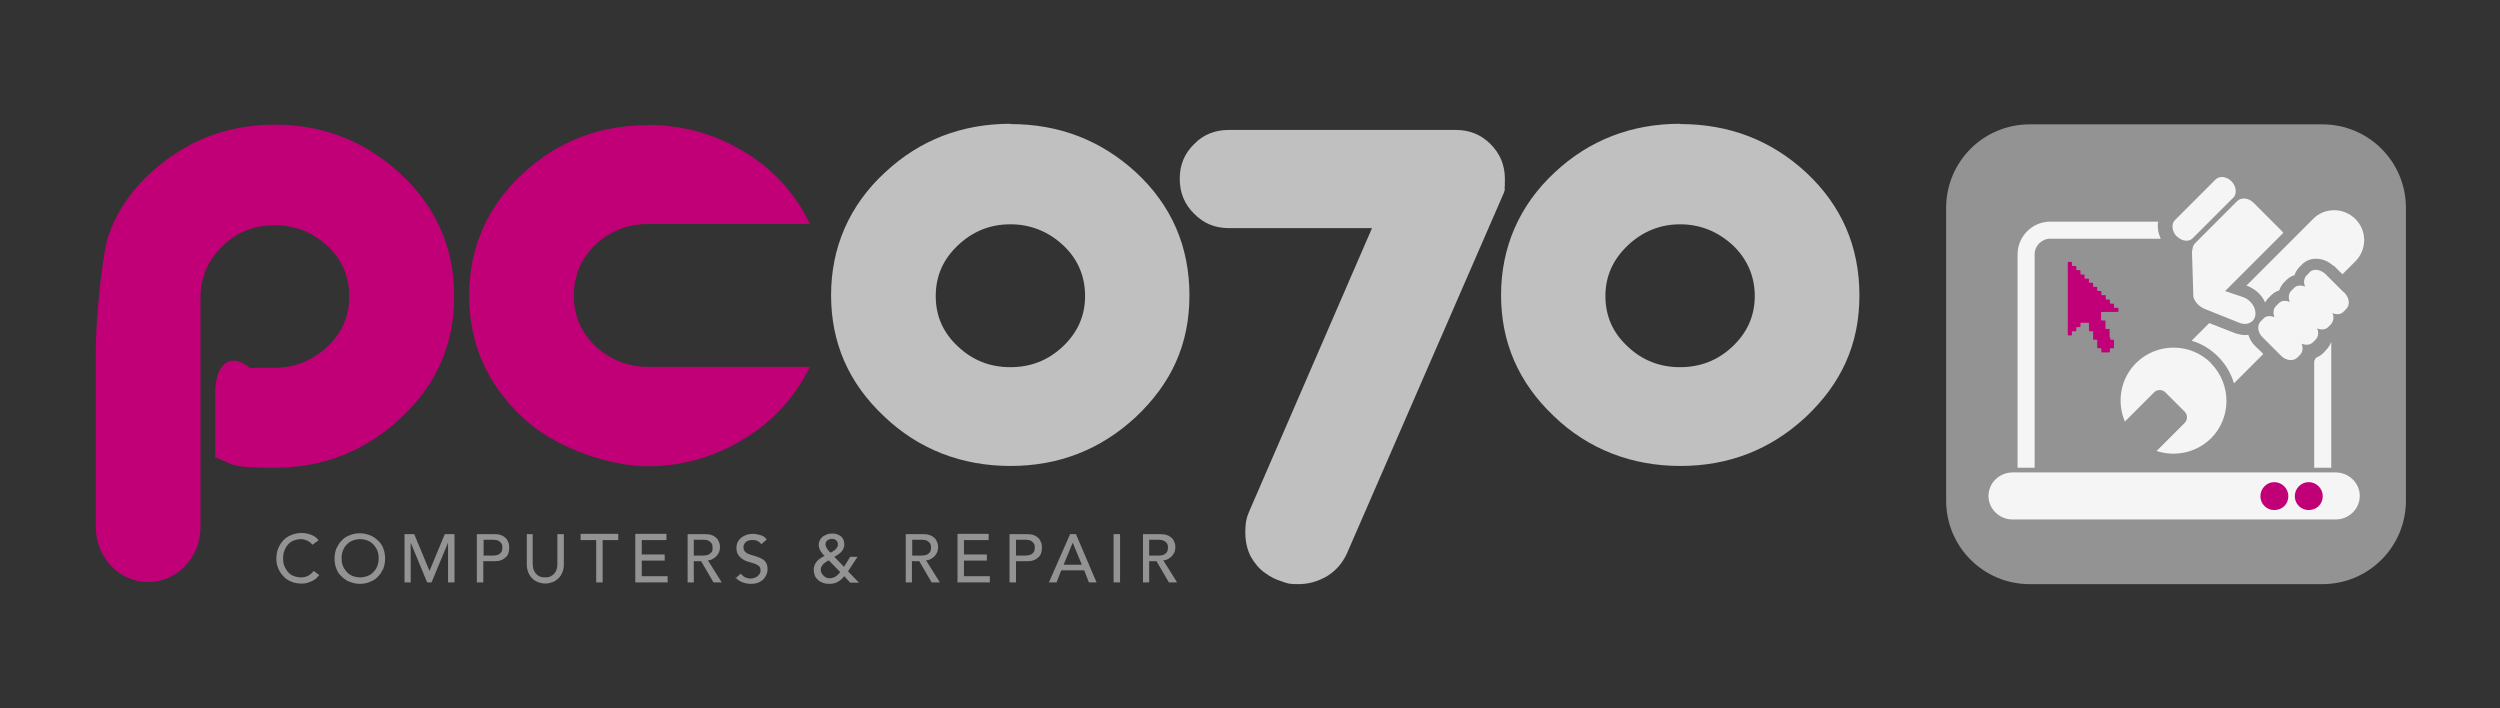 <?xml version="1.0" encoding="UTF-8"?>
<svg id="Laag_1" xmlns="http://www.w3.org/2000/svg" xmlns:xlink="http://www.w3.org/1999/xlink" version="1.1" viewBox="0 0 850.4 240.9">
  <rect x="0" y="0" width="850.4" height="240.9" fill="#333333" stroke="none"/>
  <!-- Generator: Adobe Illustrator 29.1.0, SVG Export Plug-In . SVG Version: 2.1.0 Build 142)  -->
  <defs>
    <style>
      .st0 {
        fill: none;
      }

      .st1 {
        fill: #939393;
      }

      .st2 {
        fill: #c10077;
      }

      .st3 {
        fill: silver;
      }

      .st4 {
        fill: #f5f5f5;
      }

      .st5 {
        clip-path: url(#clippath);
      }
    </style>
    <clipPath id="clippath">
      <rect class="st0" width="850.4" height="240.9"/>
    </clipPath>
  </defs>
  <g class="st5">
    <path class="st2" d="M93.5,76.6c-7.1,0-13.1,2.4-17.9,7.2-4.9,4.8-7.4,10.6-7.4,17.3v78.3c0,10.2-8,18.6-17.8,18.6s-17.8-8.4-17.8-18.6v-60c0-10.2,1.6-26.8,3.6-36.8,0,0,2.4-12,14.5-23.3,12.1-11.3,26.4-16.9,42.8-16.9s30.7,5.6,42.7,16.7c12.2,11.3,18.3,25.3,18.3,41.7s-6.1,30.2-18.2,41.4c-12.1,11.3-26.4,16.9-42.9,16.9s-13.4-1.2-20.2-3.5v-21.8c0-10.2,5.3-14.1,11.7-8.7h8.4c6.9,0,12.9-2.4,17.9-7,5.1-4.7,7.6-10.5,7.6-17.3s-2.5-12.7-7.6-17.3c-5-4.6-11-6.9-17.9-6.9"/>
    <path class="st2" d="M220.3,42.5c11.8,0,22.7,3,32.8,9.1,10,6,17.5,14.3,22.4,24.6h-55.1c-6.8,0-12.8,2.3-17.8,7-4.9,4.6-7.4,10.5-7.4,17.4s2.5,12.5,7.4,17.2c5,4.6,11,7,17.8,7h55.1c-5.1,10.3-12.6,18.6-22.6,24.6-10,6.1-20.8,9.2-32.6,9.2s-30.7-5.5-42.5-16.6c-12.1-11.3-18.2-25.1-18.2-41.4s6.1-30.3,18.2-41.5c11.8-11,26-16.5,42.5-16.5"/>
    <path class="st3" d="M511.9,64c0,1-.5,2-1,3.1l-52.7,121.1c-1.6,3.5-3.9,6-6.8,7.8-3.1,1.8-6.3,2.7-9.7,2.7s-3.5-.2-5.6-.9c-2.1-.6-4-1.6-5.9-3-1.9-1.3-3.4-3.2-4.7-5.4-1.2-2.3-1.9-5.1-1.9-8.4s.5-5.2,1.4-7.2l41.7-96.2h-48.7c-4.7,0-8.6-1.6-11.8-4.9-3.3-3.2-4.9-7.2-4.9-11.9s1.6-8.6,4.9-11.8c3.2-3.3,7.2-4.8,11.8-4.8h77.2c4.7,0,8.6,1.6,11.8,4.8,3.2,3.2,4.9,7.1,4.9,11.8s0,2.1-.2,3.1"/>
    <path class="st3" d="M343.6,42.2c16.7,0,30.9,5.5,42.9,16.5,12,11.2,18.1,25.1,18.1,41.8s-6.2,30-18.3,41.4c-12,11.1-26.2,16.6-42.6,16.6s-31.3-5.6-43.1-17c-12-11.3-17.9-25-17.9-41.1s6.1-30.5,18.4-41.8c11.8-11,26.1-16.5,42.7-16.5M343.6,76.3c-6.8,0-12.7,2.4-17.7,7.1-5.1,4.8-7.6,10.5-7.6,17.3s2.5,12.5,7.6,17.2c5,4.7,10.9,7,17.8,7s12.8-2.3,17.8-7c5-4.7,7.6-10.4,7.6-17.2s-2.5-12.7-7.6-17.4c-5-4.6-11-7-17.8-7"/>
    <path class="st3" d="M571.5,42.2c16.7,0,31,5.5,42.9,16.5,12,11.2,18.1,25.1,18.1,41.8s-6.2,30-18.3,41.4c-12,11.1-26.2,16.6-42.6,16.6s-31.3-5.6-43.1-17c-11.9-11.3-17.9-25-17.9-41.1s6.1-30.5,18.3-41.8c11.8-11,26.1-16.5,42.7-16.5M571.5,76.3c-6.7,0-12.7,2.4-17.7,7.1-5.1,4.8-7.7,10.5-7.7,17.3s2.5,12.5,7.6,17.2c5,4.7,10.9,7,17.8,7s12.8-2.3,17.8-7c5-4.7,7.6-10.4,7.6-17.2s-2.6-12.7-7.6-17.4c-5.1-4.6-11-7-17.8-7"/>
    <path class="st1" d="M790,198.7h-99.6c-15.7,0-28.4-12.7-28.4-28.4v-99.6c0-15.7,12.7-28.4,28.4-28.4h99.6c15.7,0,28.4,12.7,28.4,28.4v99.6c0,15.7-12.7,28.4-28.4,28.4"/>
    <path class="st2" d="M717.8,114.8c-.1,0-.2,0-.2-.2v-2.5c0-.1,0-.2-.2-.2h-1c-.1,0-.2,0-.2-.2v-2.5c0-.1,0-.2-.2-.2h-1.1c-.1,0-.2,0-.2-.2v-2.5c0-.1.1-.2.2-.2h5.5c.1,0,.2,0,.2-.2v-1c0-.1-.1-.2-.2-.2h-1.1c-.1,0-.2,0-.2-.2v-1c0-.1-.1-.2-.2-.2h-1c-.1,0-.2-.1-.2-.2v-1c0-.1,0-.2-.2-.2h-1c-.1,0-.2-.1-.2-.2v-1.1c0-.1,0-.2-.2-.2h-1.1c-.1,0-.2,0-.2-.2v-1c0-.1,0-.2-.2-.2h-1c-.1,0-.2,0-.2-.2v-1c0-.1,0-.2-.2-.2h-1c-.1,0-.2,0-.2-.2v-1c0-.1,0-.2-.2-.2h-1c-.1,0-.2-.1-.2-.2v-1c0-.1,0-.2-.2-.2h-1.1c0,0-.2-.1-.2-.2v-1c0-.1-.1-.2-.2-.2h-1c-.1,0-.2-.1-.2-.2v-1.1c0-.1,0-.2-.2-.2h-1c-.1,0-.2,0-.2-.2v-1c0-.1-.1-.2-.2-.2h-1.1c-.1,0-.2,0-.2-.2v-1c0-.1,0-.2-.2-.2h-1c0,0-.2.1-.2.2v24.6c0,.1.1.2.2.2h1c.1,0,.2,0,.2-.2v-1c0-.1,0-.2.2-.2h1.1c.1,0,.2,0,.2-.2v-1c0-.1,0-.2.2-.2h1c.1,0,.2-.1.2-.2v-1.1c0-.1,0-.2.2-.2h2.5c.1,0,.2.1.2.2v2.5c0,.1.1.2.2.2h1c.1,0,.2.1.2.2v2.5c0,.1,0,.2.2.2h1c.1,0,.2,0,.2.2v2.5c0,.1,0,.2.2.2h1c.1,0,.2.1.2.2v1c0,.1.1.2.2.2h2.5c.1,0,.2-.1.2-.2v-1c0-.1.1-.2.2-.2h1c.1,0,.2,0,.2-.2v-2.5c0-.1-.1-.2-.2-.2h-1Z"/>
    <path class="st4" d="M792.9,116.5s0,0,0,0c-.4,1-1,1.9-1.7,2.6l-.8.9c-.7.7-1.6,1.3-2.6,1.7-.2.4-.4.7-.6,1.1v36.3h5.8v-42.7ZM794.5,160.7h-109.9c-4.5,0-8.2,3.6-8.2,8s3.7,8,8.2,8h109.9c4.5,0,8.2-3.6,8.2-8s-3.7-8-8.2-8M692.1,86.5c0-2.9,2.4-5.3,5.3-5.3h37.6c-.6-1.3-1-2.7-1-4.1s0-1.2.2-1.7h-36.8c-6.1,0-11.1,5-11.1,11.1v72.6h5.8v-72.6Z"/>
    <path class="st4" d="M745.6,85.1l.5,15.9c.5,1.8,2.1,3.4,3.9,4.1l12,4.8c1.7.6,3.2.2,4.2-.7.5-.5.9-1.2,1-2.1.3-2.4-1.6-5.1-4.1-6l-6.2-2.1,19.8-19.8h0s-.5-.6-.5-.6l-9.6-9.6c-1.7-1.7-4.2-2-5.6-.6l-14.1,14.1s0,0,0,0c-.7.7-1.2,1.6-1.1,2.7M785.5,92.8l-.9.9c-.9.9-1.1,2.4-.5,3.8-1.4-.6-2.9-.5-3.8.5l-.9.9c-.9.9-1.1,2.4-.5,3.8-1.4-.6-2.9-.5-3.8.5l-.9.9c-.9.9-1.1,2.4-.5,3.8-1.4-.6-2.9-.5-3.8.5l-.9.9c-1.3,1.3-1.1,3.8.7,5.5l4.9,4.9.5.5.8.8c1.7,1.7,4.2,2,5.6.6l.9-.9c.9-.9,1.1-2.4.5-3.8,1.4.6,2.9.5,3.9-.5l.9-.9c.9-.9,1.1-2.4.5-3.8,1.4.6,2.9.5,3.8-.5l.9-.9c.9-1,1.1-2.5.5-3.8,1.4.6,2.9.5,3.8-.5l.9-.9c1.4-1.4,1.1-3.8-.7-5.6l-.8-.7-5.7-5.7c-1.7-1.5-4-1.8-5.3-.5M740.5,80.4c1.7,1.7,4.1,2,5.4.6l13.8-13.8c1.3-1.3,1-3.8-.6-5.5-1.7-1.7-4.1-2-5.5-.6l-13.8,13.8c-1.3,1.3-1,3.8.6,5.5M769.8,120.3l-2.8-2.7c-1.1-1.1-1.8-2.4-2.2-3.7-1.3.2-2.6,0-3.9-.4,0,0-.1,0-.2,0l-9.2-3.6-6,6c3.4,1,6.4,2.8,9,5.4,2.6,2.6,4.4,5.7,5.4,9.1l9.9-9.9ZM764,97.2h.4c1.4.6,2.8,1.4,3.9,2.5.9.9,1.7,2,2.2,3.2.3-.6.7-1.1,1.2-1.6l.9-.9c.8-.8,1.7-1.3,2.7-1.6.3-1,.9-1.9,1.6-2.7l.9-.9c.8-.8,1.7-1.3,2.7-1.6.3-1,.9-1.9,1.6-2.7l.9-.9c2.7-2.8,7.3-2.6,10.6.3,0,0,.1.1.2.1l.3.2c.1,0,.2.2.3.3l2.4,2.4,4.4-4.4c4-4,4-10.5,0-14.4-4-4-10.5-4-14.4,0l-7.1,7.1s0,0,0,0l-15.4,15.4ZM752.1,123.5c-7-7-18.5-7-25.5,0-5.4,5.4-6.6,13.3-3.8,19.9l9.9-9.9c1-1.1,2.8-1.1,3.9,0l6.5,6.5c1.1,1.1,1.1,2.8,0,3.9l-9.5,9.5c6.3,2.1,13.5.6,18.5-4.3,7-7,7-18.4,0-25.5"/>
    <path class="st2" d="M773.6,173.5c-2.6,0-4.7-2.1-4.7-4.7s2.1-4.8,4.7-4.8,4.8,2.1,4.8,4.8-2.1,4.7-4.8,4.7M785.3,173.5c-2.6,0-4.7-2.1-4.7-4.7s2.1-4.8,4.7-4.8,4.8,2.1,4.8,4.8-2.1,4.7-4.8,4.7"/>
    <path class="st1" d="M108.4,183.8c-.7-.9-1.5-1.5-2.6-1.9-1-.4-2.1-.6-3.2-.6s-2.4.2-3.5.7c-1.1.4-2,1-2.7,1.8-.8.8-1.3,1.7-1.8,2.8-.4,1.1-.6,2.2-.6,3.5s.2,2.1.6,3.1c.4,1,.9,1.9,1.7,2.7.7.8,1.6,1.5,2.7,1.9,1,.5,2.2.7,3.5.7s1.8-.1,2.5-.4c.7-.2,1.3-.5,1.8-.8.5-.3.9-.6,1.2-1,.3-.3.5-.6.6-.7l-1.9-1.4c-.5.7-1.1,1.2-1.8,1.6-.7.4-1.5.6-2.5.6s-1.8-.2-2.6-.5c-.8-.3-1.4-.8-1.9-1.4-.5-.6-.9-1.3-1.2-2-.3-.8-.4-1.6-.4-2.5s.1-1.8.4-2.6c.3-.8.7-1.5,1.2-2.1.5-.6,1.2-1.1,1.9-1.4.8-.3,1.6-.5,2.5-.5s1.5.2,2.2.5c.7.3,1.3.8,1.8,1.4l1.9-1.4ZM125.9,197.9c1.1-.4,2-1,2.7-1.8.8-.8,1.3-1.7,1.8-2.7.4-1.1.6-2.2.6-3.4s-.2-2.4-.6-3.4c-.4-1.1-1-2-1.8-2.7-.8-.8-1.7-1.4-2.7-1.8-1.1-.4-2.2-.7-3.5-.7s-2.4.2-3.5.7c-1.1.4-2,1-2.7,1.8-.8.8-1.3,1.7-1.8,2.7-.4,1.1-.6,2.2-.6,3.4s.2,2.4.6,3.4c.4,1.1,1,2,1.8,2.7.8.8,1.7,1.4,2.7,1.8,1.1.4,2.2.7,3.5.7s2.4-.2,3.5-.7M119.9,195.9c-.8-.3-1.4-.8-2-1.4-.5-.6-1-1.3-1.3-2.1-.3-.8-.4-1.6-.4-2.5s.1-1.7.4-2.5.7-1.5,1.3-2.1c.5-.6,1.2-1.1,2-1.4.8-.3,1.6-.5,2.6-.5s1.8.2,2.6.5c.8.3,1.4.8,2,1.4.5.6,1,1.3,1.3,2.1s.4,1.6.4,2.5-.1,1.7-.4,2.5c-.3.8-.7,1.5-1.3,2.1-.5.6-1.2,1.1-2,1.4-.8.3-1.6.5-2.6.5s-1.8-.2-2.6-.5M137.5,198.1h2.2v-13.5h0l5.6,13.5h1.5l5.6-13.5h0v13.5h2.2v-16.4h-3.3l-5.2,12.5h0l-5.2-12.5h-3.3v16.4ZM162.2,198.1h2.2v-7.2h3.6c1.1,0,1.9-.1,2.6-.4.7-.3,1.2-.7,1.6-1.1.4-.4.7-.9.8-1.5.2-.5.2-1.1.2-1.6s0-1-.2-1.6c-.2-.5-.4-1-.8-1.5-.4-.4-.9-.8-1.6-1.1-.7-.3-1.5-.4-2.6-.4h-5.8v16.4ZM164.5,183.6h2.9c.4,0,.9,0,1.3.1.4,0,.8.2,1.1.4.3.2.6.5.8.8.2.3.3.8.3,1.4s-.1,1-.3,1.4c-.2.3-.5.6-.8.8-.3.2-.7.3-1.1.4-.4,0-.9.1-1.3.1h-2.9v-5.3ZM179.2,181.7v10.4c0,1,.2,1.8.5,2.6.3.8.8,1.5,1.3,2,.6.6,1.2,1,2,1.3.8.3,1.6.5,2.5.5s1.7-.2,2.5-.5c.8-.3,1.4-.8,2-1.3.6-.6,1-1.3,1.3-2,.3-.8.5-1.7.5-2.6v-10.4h-2.2v10.1c0,.5,0,1-.2,1.6-.1.6-.4,1.1-.7,1.5-.3.5-.8.8-1.3,1.1-.5.3-1.2.4-2,.4s-1.4-.1-2-.4c-.5-.3-1-.7-1.3-1.1-.3-.5-.6-1-.7-1.5-.1-.6-.2-1.1-.2-1.6v-10.1h-2.2ZM202.8,198.1h2.2v-14.4h5.3v-2.1h-12.8v2.1h5.3v14.4ZM216.1,198.1h11v-2.1h-8.8v-5.3h7.8v-2.1h-7.8v-4.9h8.4v-2.1h-10.6v16.4ZM233.8,198.1h2.2v-7.2h2.5l4.2,7.2h2.8l-4.7-7.5c.6,0,1.2-.2,1.7-.5.5-.3.9-.6,1.3-1,.3-.4.6-.8.8-1.3.2-.5.3-1,.3-1.5s0-1-.2-1.6c-.2-.5-.4-1-.8-1.5-.4-.4-.9-.8-1.6-1.1-.7-.3-1.5-.4-2.6-.4h-5.8v16.4ZM236,183.6h2.9c.4,0,.9,0,1.3.1.4,0,.8.2,1.1.4.3.2.6.5.8.8.2.3.3.8.3,1.4s0,1-.3,1.4c-.2.3-.5.6-.8.8-.3.2-.7.3-1.1.4-.4,0-.9.1-1.3.1h-2.9v-5.3ZM250.1,196.3c.6.8,1.3,1.3,2.3,1.7.9.4,1.9.6,3,.6s1.5-.1,2.2-.3c.7-.2,1.3-.6,1.8-1,.5-.4.9-1,1.2-1.6.3-.6.5-1.3.5-2.1s-.2-1.8-.6-2.3c-.4-.6-.9-1-1.5-1.3-.6-.3-1.2-.6-2-.8-.7-.2-1.4-.4-2-.6-.6-.2-1.1-.5-1.5-.9-.4-.4-.6-.9-.6-1.6s0-.5.2-.8c0-.3.3-.6.5-.8.2-.3.6-.5,1-.6.4-.2.9-.2,1.5-.2s1.2.1,1.7.4c.5.3.9.6,1.2,1l1.8-1.6c-.6-.8-1.3-1.3-2.2-1.5-.8-.2-1.7-.4-2.6-.4s-1.8.2-2.5.5c-.7.3-1.3.7-1.7,1.1-.4.4-.8.9-1,1.5-.2.5-.3,1.1-.3,1.5,0,1.1.2,1.9.6,2.5.4.6.9,1.1,1.5,1.5.6.4,1.2.7,2,.9.7.2,1.4.4,2,.6.6.2,1.1.5,1.5.8.4.3.6.8.6,1.5s-.1.8-.3,1.2c-.2.3-.5.6-.8.9-.3.2-.7.4-1.1.5-.4.1-.8.2-1.1.2-.7,0-1.3-.1-1.9-.4-.6-.3-1.1-.7-1.5-1.3l-1.8,1.6ZM288.5,194.3l3.2-4.9h-2.5l-2.1,3.4-3.3-3.4c.4-.2.8-.5,1.2-.7.4-.3.8-.6,1.1-.9.3-.3.6-.7.8-1.2.2-.4.3-.9.3-1.4s-.1-1.2-.3-1.6c-.2-.5-.5-.9-.9-1.2-.4-.3-.8-.5-1.4-.7-.5-.2-1.1-.2-1.6-.2s-1.1,0-1.7.3c-.5.2-1,.4-1.4.7-.4.3-.7.7-1,1.2-.2.5-.4,1-.4,1.6s.2,1.5.6,2.1c.4.6.8,1.2,1.4,1.7-.5.2-1,.5-1.4.8-.5.3-.9.7-1.2,1-.3.4-.6.8-.8,1.3-.2.5-.3,1-.3,1.6s.1,1.2.3,1.8c.2.6.5,1.1,1,1.5.4.5,1,.8,1.7,1.1.7.3,1.5.4,2.4.4s2-.2,2.8-.7c.8-.4,1.5-1.1,2.2-1.9l2,2.2h3l-3.7-3.8ZM284.8,186.1c-.2.3-.4.5-.6.8-.2.2-.5.4-.8.6-.3.2-.6.4-.9.5-.2-.2-.4-.4-.6-.6s-.4-.4-.5-.7c-.2-.2-.3-.5-.4-.7-.1-.2-.2-.5-.2-.8,0-.6.2-1.1.7-1.4.4-.3.9-.5,1.5-.5s1.1.2,1.4.5c.4.3.6.7.6,1.3s0,.7-.2,1M285.9,194.5c-.2.3-.5.5-.7.8-.3.2-.5.5-.8.7-.3.2-.6.4-1,.5-.3.1-.7.2-1.1.2s-.8,0-1.1-.2c-.4-.1-.7-.4-1-.6-.3-.3-.5-.6-.7-.9-.2-.3-.3-.7-.3-1.1s0-.8.2-1.1c.2-.3.4-.6.6-.9.3-.3.6-.5.9-.7.3-.2.7-.4,1-.6l4,4.1ZM308,198.1h2.2v-7.2h2.5l4.2,7.2h2.8l-4.7-7.5c.6,0,1.2-.2,1.7-.5.5-.3.9-.6,1.3-1,.3-.4.6-.8.8-1.3.2-.5.3-1,.3-1.5s0-1-.2-1.6c-.2-.5-.4-1-.8-1.5-.4-.4-.9-.8-1.6-1.1-.7-.3-1.5-.4-2.6-.4h-5.8v16.4ZM310.3,183.6h2.9c.4,0,.9,0,1.3.1.4,0,.8.2,1.1.4.3.2.6.5.8.8.2.3.3.8.3,1.4s-.1,1-.3,1.4c-.2.3-.5.6-.8.8-.3.2-.7.3-1.1.4-.4,0-.9.1-1.3.1h-2.9v-5.3ZM325.7,198.1h11v-2.1h-8.8v-5.3h7.8v-2.1h-7.8v-4.9h8.4v-2.1h-10.6v16.4ZM343.4,198.1h2.2v-7.2h3.6c1.1,0,1.9-.1,2.6-.4.7-.3,1.2-.7,1.6-1.1.4-.4.7-.9.8-1.5.2-.5.2-1.1.2-1.6s0-1-.2-1.6c-.2-.5-.4-1-.8-1.5-.4-.4-.9-.8-1.6-1.1-.7-.3-1.5-.4-2.6-.4h-5.8v16.4ZM345.6,183.6h2.9c.4,0,.9,0,1.3.1.4,0,.8.2,1.1.4.3.2.6.5.8.8.2.3.3.8.3,1.4s-.1,1-.3,1.4c-.2.3-.5.6-.8.8-.3.2-.7.3-1.1.4-.4,0-.9.1-1.3.1h-2.9v-5.3ZM356.8,198.1h2.6l1.6-4.1h7.8l1.6,4.1h2.6l-7-16.4h-2l-7.2,16.4ZM361.8,192.1l3.1-7.5h0l3.1,7.5h-6.2ZM378.8,198.1h2.2v-16.4h-2.2v16.4ZM388.7,198.1h2.2v-7.2h2.5l4.2,7.2h2.8l-4.7-7.5c.6,0,1.2-.2,1.7-.5.5-.3.9-.6,1.3-1,.3-.4.6-.8.8-1.3.2-.5.3-1,.3-1.5s0-1-.2-1.6c-.2-.5-.4-1-.8-1.5-.4-.4-.9-.8-1.6-1.1-.7-.3-1.5-.4-2.6-.4h-5.8v16.4ZM390.9,183.6h2.9c.4,0,.9,0,1.3.1s.8.2,1.1.4c.3.2.6.5.8.8.2.3.3.8.3,1.4s-.1,1-.3,1.4c-.2.3-.5.6-.8.8-.3.2-.7.3-1.1.4s-.9.1-1.3.1h-2.9v-5.3Z"/>
  </g>
</svg>